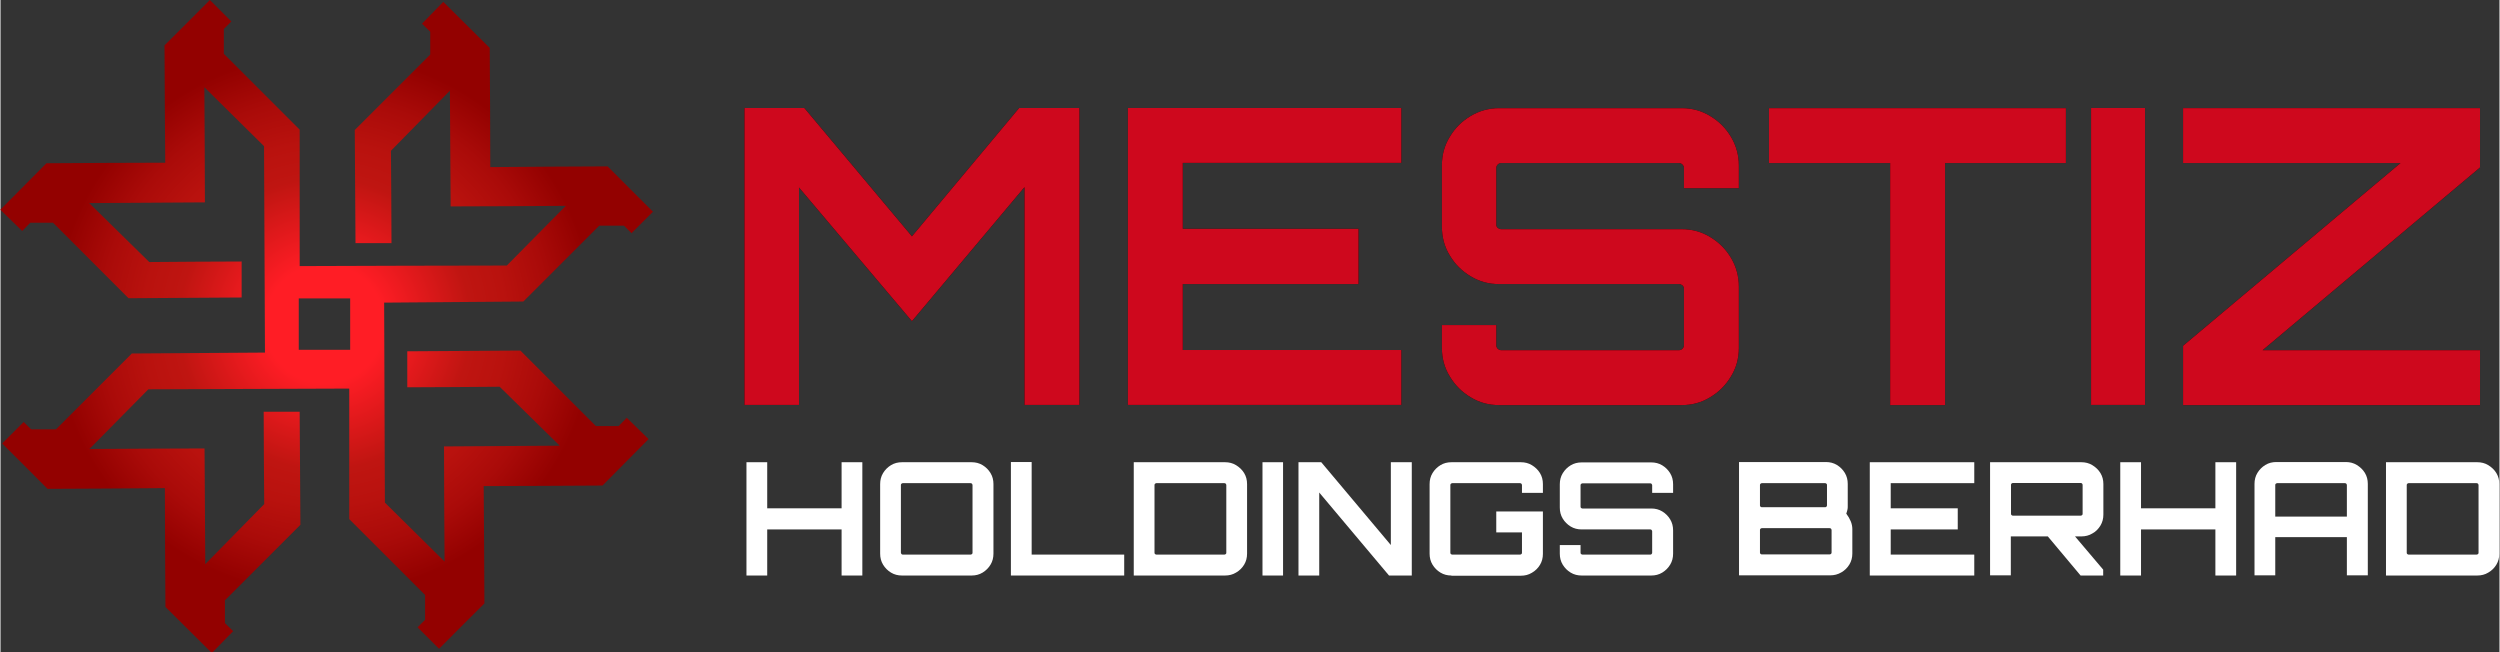 <?xml version="1.0" encoding="UTF-8"?><svg id="a" xmlns="http://www.w3.org/2000/svg" width="48.01mm" height="12.53mm" xmlns:xlink="http://www.w3.org/1999/xlink" viewBox="0 0 136.08 35.53"><rect x="0" y="0" width="136.08" height="35.53" fill="#333333" stroke="none"/><defs><radialGradient id="b" cx="32.72" cy="-256.89" fx="32.72" fy="-256.89" r="16.95" gradientTransform="translate(176.16 222.43) rotate(-45)" gradientUnits="userSpaceOnUse"><stop offset=".19" stop-color="#ff1d25"/><stop offset=".47" stop-color="#bf1511"/><stop offset=".58" stop-color="#b9120e"/><stop offset=".72" stop-color="#aa0b09"/><stop offset=".87" stop-color="#930100"/></radialGradient></defs><path d="m26.67,9.08c0-2.16-.02-4.31-.03-6.47-.84-.84-1.68-1.67-2.53-2.51-.39.4-.77.79-1.16,1.19.15.15.3.3.45.44,0,.41,0,.82,0,1.24-1.37,1.37-2.74,2.74-4.11,4.11.01,2.05.03,4.11.04,6.16.65,0,1.31,0,1.96,0,0-1.68-.02-3.35-.03-5.03,1.07-1.09,2.14-2.18,3.21-3.27.01,2.1.03,4.2.04,6.3,2.09,0,4.18-.02,6.27-.03-1.07,1.08-2.14,2.17-3.21,3.25-3.76,0-7.52.02-11.28.03,0-2.48,0-4.95,0-7.43-1.38-1.38-2.75-2.75-4.13-4.13,0-.45,0-.9,0-1.35l.41-.41-1.17-1.17c-.82.82-1.64,1.65-2.47,2.47.01,2.13.02,4.26.04,6.39-2.16,0-4.31.02-6.47.03-.84.84-1.67,1.68-2.51,2.53.4.39.79.77,1.19,1.16.15-.15.3-.3.44-.45.41,0,.82,0,1.24,0l4.11,4.11c2.05-.01,4.11-.03,6.16-.04,0-.65,0-1.31,0-1.96-1.68,0-3.35.02-5.03.03-1.09-1.07-2.18-2.14-3.27-3.21l6.3-.04c0-2.09-.02-4.18-.03-6.27,1.08,1.07,2.17,2.14,3.25,3.21.02,3.75.03,7.49.05,11.24-2.42.02-4.84.03-7.25.05-1.38,1.38-2.75,2.75-4.13,4.13h-1.35c-.14-.13-.27-.26-.41-.4l-1.17,1.17c.82.82,1.65,1.64,2.47,2.47,2.13-.01,4.26-.02,6.39-.04,0,2.16.02,4.31.03,6.47.84.84,1.68,1.67,2.53,2.51.39-.4.77-.79,1.16-1.19-.15-.15-.3-.3-.45-.44,0-.41,0-.82,0-1.24l4.11-4.11c-.01-2.05-.03-4.11-.04-6.16-.65,0-1.31,0-1.96,0,0,1.68.02,3.35.03,5.03-1.07,1.09-2.14,2.18-3.21,3.27-.01-2.1-.03-4.2-.04-6.3-2.09,0-4.18.02-6.27.03,1.07-1.08,2.14-2.17,3.21-3.25,3.65-.01,7.3-.03,10.94-.04,0,2.37,0,4.74,0,7.11,1.38,1.38,2.75,2.75,4.13,4.13,0,.45,0,.9,0,1.35l-.41.41,1.17,1.17c.82-.82,1.64-1.65,2.47-2.47-.01-2.13-.02-4.26-.04-6.39,2.16,0,4.31-.02,6.47-.03.84-.84,1.67-1.68,2.51-2.53-.4-.39-.79-.77-1.19-1.16-.15.15-.3.3-.44.45-.41,0-.82,0-1.24,0-1.37-1.37-2.74-2.74-4.11-4.11-2.05.01-4.11.03-6.16.04,0,.65,0,1.31,0,1.96,1.68,0,3.35-.02,5.03-.03,1.09,1.07,2.18,2.14,3.27,3.21-2.1.01-4.2.03-6.3.04,0,2.09.02,4.18.03,6.27-1.08-1.07-2.17-2.14-3.25-3.21-.01-3.63-.03-7.26-.04-10.89,2.53-.02,5.05-.04,7.58-.06,1.38-1.38,2.75-2.75,4.13-4.13.45,0,.9,0,1.35,0l.41.41,1.17-1.17c-.82-.82-1.65-1.64-2.47-2.47-2.13.01-4.26.02-6.39.04Zm-7.63,9.97h-2.8v-2.8h2.8v2.8Z" fill="url(#b)" stroke-width="0"/><path d="m40.62,31.34v-6.17h1.13v2.51h4.05v-2.51h1.13v6.17h-1.13v-2.51h-4.05v2.51h-1.13Z" fill="#fff" stroke-width="0"/><path d="m49.09,31.34c-.22,0-.42-.05-.6-.16-.18-.11-.32-.25-.43-.43-.11-.18-.16-.38-.16-.6v-3.79c0-.22.05-.42.16-.6.11-.18.25-.32.43-.43.18-.11.38-.16.6-.16h3.79c.22,0,.42.05.6.16s.32.25.43.43c.11.18.16.38.16.6v3.79c0,.22-.05.42-.16.6-.11.18-.25.32-.43.43s-.38.16-.6.16h-3.79Zm.04-1.14h3.69s.05,0,.08-.03.03-.04.03-.07v-3.69s-.01-.05-.03-.07-.05-.03-.08-.03h-3.69s-.05.01-.07.03-.03.04-.03.07v3.69s.01.05.03.07.04.03.07.03Z" fill="#fff" stroke-width="0"/><path d="m55.02,31.34v-6.18h1.13v5.04h5.04v1.14h-6.17Z" fill="#fff" stroke-width="0"/><path d="m61.71,31.34v-6.17h4.97c.22,0,.42.05.6.16.18.11.33.25.44.43.11.18.16.38.16.6v3.79c0,.22-.05.42-.16.6-.11.18-.25.32-.44.43-.18.11-.38.16-.6.16h-4.97Zm1.23-1.14h3.7s.05,0,.08-.03.03-.04.03-.07v-3.69s-.01-.05-.03-.07-.05-.03-.08-.03h-3.7s-.05.01-.07.03-.03.04-.03.07v3.69s0,.05.03.07.04.03.07.03Z" fill="#fff" stroke-width="0"/><path d="m68.72,31.34v-6.17h1.12v6.17h-1.12Z" fill="#fff" stroke-width="0"/><path d="m70.68,31.34v-6.17h1.24l3.79,4.51v-4.51h1.14v6.17h-1.24l-3.8-4.52v4.52h-1.13Z" fill="#fff" stroke-width="0"/><path d="m79.01,31.34c-.22,0-.42-.05-.6-.16-.18-.11-.32-.25-.43-.43-.11-.18-.16-.38-.16-.6v-3.79c0-.22.05-.42.16-.6.11-.18.25-.32.43-.43.18-.11.38-.16.6-.16h3.78c.22,0,.42.05.6.16.18.11.33.25.44.43.11.18.16.38.16.6v.48h-1.14v-.43s-.01-.05-.03-.07-.05-.03-.08-.03h-3.69s-.05.01-.07.03-.03.04-.03.07v3.69s0,.05.03.07.04.03.07.03h3.69s.05,0,.08-.03.03-.04.03-.07v-1.11h-1.4v-1.14h2.54v2.31c0,.22-.05.42-.16.6-.11.18-.25.32-.44.43-.18.11-.38.16-.6.16h-3.78Z" fill="#fff" stroke-width="0"/><path d="m86.1,31.34c-.22,0-.42-.05-.6-.16-.18-.11-.32-.25-.43-.43-.11-.18-.16-.38-.16-.6v-.47h1.13v.42s0,.05.03.07.04.03.07.03h3.7s.05,0,.07-.03.03-.04.03-.07v-1.17s-.01-.05-.03-.07-.04-.03-.07-.03h-3.74c-.22,0-.42-.05-.6-.16-.18-.11-.32-.25-.43-.43s-.16-.38-.16-.6v-1.27c0-.22.05-.42.16-.6.11-.18.25-.32.43-.43.18-.11.38-.16.6-.16h3.79c.22,0,.42.05.6.16.18.11.32.25.43.43.11.18.16.38.16.6v.47h-1.14v-.42s-.01-.05-.03-.07-.04-.03-.07-.03h-3.7s-.05.01-.07.03-.03.04-.03.07v1.17s0,.05.03.07.04.03.07.03h3.75c.22,0,.42.05.6.16.18.11.32.25.43.43.11.18.16.38.16.6v1.27c0,.22-.05.42-.16.6-.11.18-.25.32-.43.43-.18.11-.38.16-.6.16h-3.79Z" fill="#fff" stroke-width="0"/><path d="m94.67,25.16h4.73c.22,0,.42.05.6.16s.32.25.43.43c.11.18.16.38.16.6v1.21c0,.07,0,.15-.02.21s-.03.13-.06.2c.1.13.18.27.24.41.06.14.09.29.09.43v1.33c0,.22-.05.42-.16.6-.11.18-.25.32-.44.43s-.38.16-.6.16h-4.97v-6.17Zm1.24,2.46h3.45s.05,0,.07-.03.03-.04.03-.07v-1.11s0-.05-.03-.07-.04-.03-.07-.03h-3.45s-.05.01-.07.03c-.02.02-.03.04-.03.07v1.11s0,.05.03.07c.02.02.04.03.07.03Zm0,2.57h3.69s.05,0,.08-.03c.02-.02.03-.04.03-.07v-1.23s-.01-.05-.03-.07c-.02-.02-.05-.03-.08-.03h-3.69s-.05.01-.07.03c-.02.02-.03.04-.03.07v1.23s0,.05.03.07c.02.02.04.03.07.03Z" fill="#fff" stroke-width="0"/><path d="m101.79,31.34v-6.17h5.69v1.14h-4.55v1.37h3.65v1.15h-3.65v1.37h4.55v1.14h-5.69Z" fill="#fff" stroke-width="0"/><path d="m108.34,31.34v-6.17h4.97c.22,0,.42.05.6.16.18.11.33.25.44.43s.16.38.16.6v1.66c0,.22-.05.42-.16.6-.11.18-.25.33-.44.43-.18.11-.38.16-.6.16h-3.84v2.12h-1.13Zm1.24-3.26h3.69s.05,0,.08-.03.03-.04.03-.07v-1.58s-.01-.05-.03-.07-.05-.03-.08-.03h-3.69s-.05.01-.07.03-.03.04-.03.07v1.58s0,.05.03.07.04.03.07.03Zm3.69,3.26l-1.86-2.22h1.48l1.61,1.9v.32h-1.24Z" fill="#fff" stroke-width="0"/><path d="m115.43,31.34v-6.17h1.13v2.51h4.05v-2.51h1.13v6.17h-1.13v-2.51h-4.05v2.51h-1.13Z" fill="#fff" stroke-width="0"/><path d="m122.74,26.35c0-.22.05-.42.16-.6.11-.18.25-.32.43-.43.18-.11.38-.16.6-.16h3.78c.22,0,.42.05.6.16.18.11.33.25.44.43.11.18.16.38.16.6v4.98h-1.14v-2.08h-3.9v2.08h-1.13v-4.98Zm5.03,1.78v-1.72s-.01-.05-.03-.07-.05-.03-.08-.03h-3.69s-.05.01-.07.03-.03.04-.03.07v1.72h3.9Z" fill="#fff" stroke-width="0"/><path d="m129.9,31.34v-6.17h4.97c.22,0,.42.05.6.16.18.11.33.25.44.43.11.18.16.38.16.6v3.79c0,.22-.05.42-.16.6-.11.18-.25.32-.44.43-.18.11-.38.16-.6.16h-4.97Zm1.23-1.14h3.7s.05,0,.08-.03.03-.04.03-.07v-3.69s-.01-.05-.03-.07-.05-.03-.08-.03h-3.7s-.05.01-.07.03-.03.04-.03.07v3.69s0,.05.03.07.04.03.07.03Z" fill="#fff" stroke-width="0"/><path d="m40.51,22.06V5.88h3.26l5.86,6.99,5.84-6.99h3.28v16.17h-2.99v-11.86l-6.13,7.3-6.15-7.28v11.84h-2.96Z" stroke-width="0"/><path d="m61.39,22.06V5.88h14.89v2.99h-11.9v3.59h9.57v3.01h-9.57v3.59h11.9v2.99h-14.89Z" stroke-width="0"/><path d="m81.61,22.06c-.57,0-1.09-.14-1.56-.43-.47-.28-.85-.66-1.13-1.13-.29-.47-.43-.99-.43-1.56v-1.24h2.96v1.1c0,.08.03.14.08.19s.12.08.19.08h9.68c.07,0,.14-.03.19-.08.05-.05.08-.12.08-.19v-3.08c0-.07-.03-.13-.08-.18-.05-.04-.12-.07-.19-.07h-9.79c-.57,0-1.09-.14-1.56-.43-.47-.28-.85-.66-1.13-1.13-.29-.47-.43-1-.43-1.58v-3.32c0-.57.14-1.09.43-1.56.28-.47.66-.85,1.13-1.13.47-.28.99-.43,1.56-.43h9.93c.57,0,1.09.14,1.56.43.47.28.85.66,1.13,1.13.28.47.43.99.43,1.56v1.24h-2.99v-1.1c0-.07-.03-.14-.08-.19-.05-.05-.12-.08-.19-.08h-9.68c-.08,0-.14.03-.19.08-.05.05-.08.12-.08.19v3.08c0,.08.03.13.08.18.05.04.12.07.19.07h9.82c.57,0,1.09.14,1.56.43.47.28.85.66,1.13,1.13.28.47.43,1,.43,1.58v3.32c0,.57-.14,1.09-.43,1.56-.28.47-.66.85-1.13,1.13-.47.29-.99.43-1.56.43h-9.93Z" stroke-width="0"/><path d="m102.9,22.06v-13.18h-6.6v-2.99h16.17v2.99h-6.58v13.18h-2.99Z" stroke-width="0"/><path d="m113.84,22.06V5.88h2.94v16.17h-2.94Z" stroke-width="0"/><path d="m118.85,22.06v-3.23l11.84-9.95h-11.84v-2.99h16.17v3.23l-11.84,9.95h11.84v2.99h-16.17Z" stroke-width="0"/><path d="m40.51,22.06V5.88h3.26l5.86,6.99,5.84-6.99h3.28v16.17h-2.99v-11.86l-6.13,7.3-6.15-7.28v11.84h-2.96Z" fill="#ce081d" stroke-width="0"/><path d="m61.39,22.06V5.88h14.89v2.99h-11.9v3.59h9.57v3.01h-9.57v3.59h11.9v2.99h-14.89Z" fill="#ce081d" stroke-width="0"/><path d="m81.61,22.06c-.57,0-1.09-.14-1.56-.43-.47-.28-.85-.66-1.13-1.13-.29-.47-.43-.99-.43-1.56v-1.24h2.96v1.1c0,.08.03.14.08.19s.12.08.19.08h9.68c.07,0,.14-.03.19-.08.05-.05.08-.12.08-.19v-3.08c0-.07-.03-.13-.08-.18-.05-.04-.12-.07-.19-.07h-9.79c-.57,0-1.09-.14-1.56-.43-.47-.28-.85-.66-1.13-1.13-.29-.47-.43-1-.43-1.58v-3.32c0-.57.14-1.09.43-1.56.28-.47.66-.85,1.13-1.13.47-.28.99-.43,1.56-.43h9.93c.57,0,1.09.14,1.56.43.47.28.85.66,1.13,1.13.28.47.43.99.43,1.56v1.24h-2.99v-1.1c0-.07-.03-.14-.08-.19-.05-.05-.12-.08-.19-.08h-9.68c-.08,0-.14.03-.19.08-.05.05-.08.12-.08.19v3.08c0,.08.03.13.08.18.05.04.12.07.19.07h9.82c.57,0,1.09.14,1.56.43.47.28.85.66,1.13,1.13.28.47.43,1,.43,1.58v3.32c0,.57-.14,1.09-.43,1.56-.28.47-.66.85-1.13,1.13-.47.29-.99.43-1.56.43h-9.93Z" fill="#ce081d" stroke-width="0"/><path d="m102.9,22.06v-13.18h-6.6v-2.99h16.17v2.99h-6.58v13.18h-2.99Z" fill="#ce081d" stroke-width="0"/><path d="m113.84,22.06V5.88h2.94v16.17h-2.94Z" fill="#ce081d" stroke-width="0"/><path d="m118.85,22.06v-3.23l11.84-9.95h-11.84v-2.99h16.17v3.23l-11.84,9.95h11.84v2.99h-16.17Z" fill="#ce081d" stroke-width="0"/></svg>